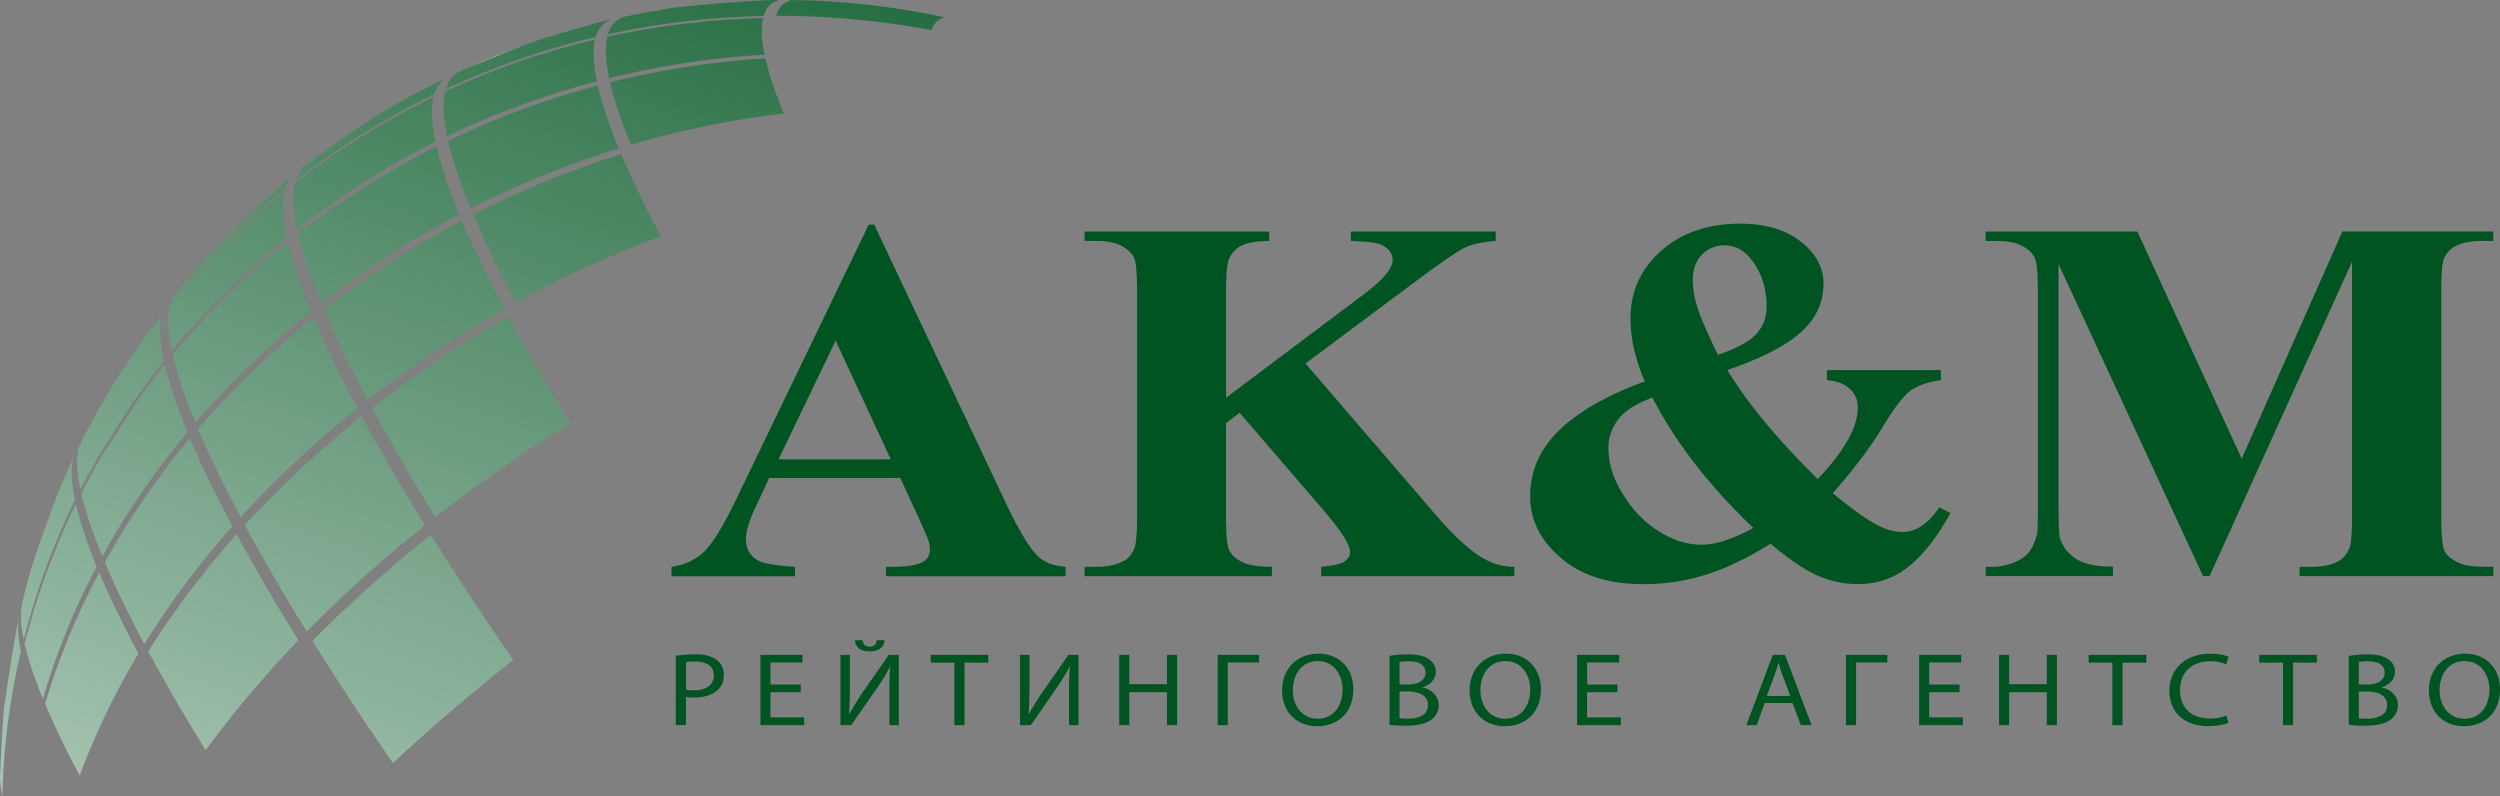 <svg version="1.1" id="Слой_1" xmlns="http://www.w3.org/2000/svg" x="0" y="0" width="170.308" height="54.26" xml:space="preserve"><rect width="100%" height="100%" fill="#808080" stroke="none"/><g><g><g fill="#005422"><path d="M61.331 32.563h-8.938l-1.066 2.301c-.342.762-.511 1.384-.511 1.876 0 .661.289 1.148.859 1.462.338.188 1.167.318 2.479.415v.642h-8.407v-.646c.912-.13 1.654-.482 2.233-1.047.579-.564 1.298-1.751 2.166-3.536L59.18 15.3h.371l9.102 19.246c.883 1.818 1.597 2.966 2.156 3.439.415.357 1.008.564 1.785.632v.642H60.361v-.646h.511c.974 0 1.659-.13 2.06-.367.28-.188.42-.463.42-.82 0-.198-.039-.415-.116-.622-.029-.121-.217-.555-.555-1.317l-1.35-2.924zm-.651-1.273l-3.753-8.084-3.893 8.084h7.646zM88.936 24.759l8.895 10.346c1.249 1.447 2.33 2.426 3.241 2.942a4.079 4.079 0 002.089.564v.642H90.002v-.642c.815-.077 1.351-.198 1.597-.367.251-.178.371-.386.371-.632 0-.482-.569-1.404-1.717-2.749l-5.807-6.748-.926.709v6.406c0 1.235.077 1.997.232 2.291.154.294.439.545.859.762.415.217 1.095.328 2.036.328v.642H73.886v-.642h.834c.743 0 1.336-.13 1.785-.367.323-.159.574-.434.743-.82.14-.285.212-1.018.212-2.195v-15.44c0-1.206-.072-1.954-.212-2.248s-.415-.555-.834-.786c-.42-.227-.984-.342-1.693-.342h-.834v-.642h12.575v.646c-.849 0-1.495.116-1.944.342a1.795 1.795 0 00-.762.815c-.154.285-.232 1.023-.232 2.214v7.308l9.382-7.047c1.307-.974 1.963-1.756 1.963-2.344 0-.444-.27-.791-.806-1.052-.285-.116-.96-.198-2.04-.236v-.646h9.869v.646c-.888.058-1.572.207-2.079.439-.502.236-1.664 1.037-3.492 2.397l-7.385 5.506zM124.465 25.208h7.756v.69c-.883.121-1.568.357-2.064.714-.492.357-1.138 1.196-1.929 2.523-.801 1.322-1.92 2.812-3.372 4.462 1.273 1.061 2.306 1.804 3.106 2.209.56.289 1.105.434 1.645.434.912 0 1.746-.555 2.503-1.679l.762.386c-1.023 1.857-2.113 3.174-3.27 3.955-.883.593-1.896.888-3.034.888a6.786 6.786 0 01-2.754-.584c-.883-.386-1.944-1.114-3.198-2.166-1.558.97-3.02 1.679-4.385 2.103-1.36.434-2.793.651-4.274.651-2.364 0-4.24-.593-5.629-1.79-1.389-1.187-2.089-2.581-2.089-4.192 0-1.732.67-3.237 1.992-4.515 1.331-1.278 3.27-2.383 5.817-3.309a13.406 13.406 0 01-.733-2.219 9.577 9.577 0 01-.241-2.064c0-1.847.704-3.391 2.093-4.621 1.399-1.23 3.184-1.847 5.359-1.847 1.746 0 3.126.41 4.153 1.225 1.032.815 1.544 1.77 1.544 2.86 0 1.302-.526 2.417-1.577 3.343-1.052.921-2.711 1.77-4.978 2.542 1.404 2.301 3.458 4.77 6.16 7.423 1.823-1.896 2.73-3.521 2.73-4.881 0-.492-.174-.907-.535-1.249-.347-.342-.878-.545-1.568-.608v-.685h.01zm-11.904 1.871c-.989.386-1.698.801-2.113 1.244-.584.651-.878 1.375-.878 2.175 0 1.076.333 2.146 1.018 3.222.68 1.08 1.495 1.915 2.455 2.499.955.593 1.91.888 2.87.888.482 0 1.018-.092 1.601-.285a11.068 11.068 0 001.925-.859c-2.995-2.855-5.291-5.816-6.878-8.884zm4.467-2.899c1.312-.458 2.195-.941 2.643-1.452.449-.511.675-1.129.675-1.862 0-1.293-.376-2.383-1.109-3.27-.482-.588-1.076-.883-1.785-.883-.588 0-1.09.207-1.505.632-.42.424-.627.998-.627 1.732 0 .574.101 1.182.299 1.828.198.646.671 1.741 1.409 3.275zM152.712 31.251l6.859-15.483h10.279v.646h-.801c-.743 0-1.336.121-1.79.367-.318.159-.574.429-.762.815-.121.275-.188.998-.188 2.171v15.459c0 1.206.077 1.958.198 2.262.13.299.415.555.839.781.424.227.989.338 1.708.338h.801v.642h-13.197v-.637h.839c.743 0 1.336-.13 1.78-.367.309-.159.555-.434.743-.82.14-.285.207-1.018.207-2.195V17.832l-9.705 21.416h-.444l-9.845-21.267v16.535c0 1.158.039 1.867.092 2.127.178.574.526 1.037 1.066 1.404.545.367 1.394.555 2.552.555v.642h-8.668v-.632h.26a4.234 4.234 0 001.572-.256c.482-.178.844-.424 1.085-.714.251-.299.444-.724.584-1.273.029-.111.048-.709.048-1.761V19.772c0-1.191-.077-1.929-.217-2.224-.13-.294-.415-.555-.83-.786-.42-.227-.979-.342-1.693-.342h-.815v-.646h10.337l7.106 15.477z"/></g></g><g fill="#005422"><path d="M46.04 44.67a9.01 9.01 0 011.317-.096c.675 0 1.172.14 1.49.396.289.236.463.584.463.998 0 .444-.14.781-.41 1.027-.362.347-.95.526-1.621.526-.203 0-.396-.01-.55-.048v1.92h-.69V44.67zm.69 2.306c.15.029.338.048.569.048.825 0 1.331-.367 1.331-1.018 0-.632-.497-.941-1.249-.941-.299 0-.526.019-.646.048v1.862h-.005zM54.549 47.154h-2.06v1.717h2.296v.526h-2.981v-4.785h2.865v.516h-2.18v1.505h2.06v.521zM57.896 44.613v2.016c0 .752-.014 1.384-.063 2.016l.014.01a18.6 18.6 0 01.984-1.582l1.717-2.46h.685v4.785h-.646v-2.045c0-.772.005-1.336.063-1.939h-.019c-.26.516-.622 1.076-.984 1.601l-1.659 2.383h-.733v-4.785h.641zm.869-.999c.034.217.111.434.482.434.362 0 .449-.198.482-.434h.531c-.039.473-.357.752-1.023.752-.646 0-.955-.285-.994-.752h.522zM65.016 45.138H63.4v-.526h3.926v.526h-1.621v4.259h-.69v-4.259zM70.134 44.613v2.016c0 .752-.014 1.384-.063 2.016l.014.01c.27-.487.598-1.018.984-1.582l1.717-2.46h.685v4.785h-.646v-2.045c0-.772.005-1.336.063-1.939h-.024c-.26.516-.622 1.076-.984 1.601l-1.659 2.383h-.733v-4.785h.646zM76.93 44.613v1.997h2.566v-1.997h.695v4.785h-.695v-2.243H76.93v2.243h-.685v-4.785h.685zM85.771 44.613v.516h-2.132v4.269h-.685v-4.785h2.817zM92.191 46.957c0 1.64-1.109 2.513-2.465 2.513-1.404 0-2.383-.979-2.383-2.431 0-1.515 1.047-2.508 2.465-2.508 1.448.004 2.383 1.008 2.383 2.426zm-4.119.077c0 1.018.617 1.929 1.693 1.929 1.09 0 1.698-.897 1.698-1.987 0-.941-.545-1.939-1.688-1.939-1.134 0-1.703.941-1.703 1.997zM94.656 44.68a7.146 7.146 0 011.249-.101c.685 0 1.129.101 1.462.347a.986.986 0 01.444.849c0 .463-.338.859-.902 1.047v.014c.502.101 1.1.492 1.1 1.196 0 .415-.183.724-.453.96-.367.299-.97.444-1.838.444-.473 0-.834-.029-1.061-.058V44.68zm.685 1.949h.622c.724 0 1.148-.338 1.148-.801 0-.555-.473-.781-1.162-.781-.318 0-.497.029-.608.048v1.534zm0 2.301c.135.019.328.029.574.029.704 0 1.365-.236 1.365-.931 0-.651-.622-.921-1.375-.921h-.564v1.823zM104.969 46.957c0 1.64-1.105 2.513-2.465 2.513-1.399 0-2.388-.979-2.388-2.431 0-1.515 1.052-2.508 2.47-2.508 1.442.004 2.383 1.008 2.383 2.426zm-4.119.077c0 1.018.613 1.929 1.693 1.929 1.09 0 1.703-.897 1.703-1.987 0-.941-.545-1.939-1.693-1.939-1.139 0-1.703.941-1.703 1.997zM110.178 47.154h-2.064v1.717h2.301v.526h-2.981v-4.785h2.87v.516h-2.185v1.505h2.064v.521h-.005zM120.221 47.892l-.55 1.505h-.704l1.804-4.785h.825l1.814 4.785h-.733l-.564-1.505h-1.892zm1.741-.482l-.516-1.375c-.121-.309-.198-.603-.28-.878h-.014c-.077.285-.169.574-.275.868l-.516 1.384h1.601zM128.57 44.613v.516h-2.127v4.269h-.69v-4.785h2.817zM133.485 47.154h-2.064v1.717h2.301v.526h-2.986v-4.785h2.87v.516h-2.18v1.505h2.064v.521h-.005zM136.867 44.613v1.997h2.566v-1.997h.69v4.785h-.69v-2.243h-2.566v2.243h-.685v-4.785h.685zM143.895 45.138h-1.611v-.526h3.931v.526h-1.621v4.259h-.695v-4.259h-.004zM151.81 49.238c-.256.111-.752.227-1.404.227-1.49 0-2.619-.849-2.619-2.421 0-1.49 1.129-2.508 2.769-2.508.661 0 1.085.121 1.264.207l-.169.511a2.708 2.708 0 00-1.066-.207c-1.254 0-2.074.724-2.074 1.978 0 1.167.743 1.92 2.036 1.92.424 0 .849-.077 1.119-.198l.144.491zM155.529 45.138h-1.621v-.526h3.926v.526h-1.621v4.259h-.69v-4.259h.006zM160.005 44.68a7.127 7.127 0 011.244-.101c.69 0 1.129.101 1.462.347.285.188.444.473.444.849 0 .463-.338.859-.897 1.047v.014c.502.101 1.095.492 1.095 1.196 0 .415-.178.724-.453.96-.367.299-.96.444-1.838.444-.463 0-.83-.029-1.056-.058l-.001-4.698zm.685 1.949h.622c.714 0 1.138-.338 1.138-.801 0-.555-.473-.781-1.158-.781-.318 0-.502.029-.603.048v1.534zm0 2.301c.13.019.318.029.574.029.709 0 1.355-.236 1.355-.931 0-.651-.622-.921-1.375-.921h-.555c.001-.001.001 1.823.001 1.823zM170.308 46.957c0 1.64-1.1 2.513-2.46 2.513-1.404 0-2.383-.979-2.383-2.431 0-1.515 1.047-2.508 2.46-2.508 1.452.004 2.383 1.008 2.383 2.426zm-4.114.077c0 1.018.613 1.929 1.698 1.929s1.698-.897 1.698-1.987c0-.941-.545-1.939-1.688-1.939-1.144 0-1.708.941-1.708 1.997z"/></g><g id="www.ivan-off.com_7_"><g id="www.ivan-off.com_9_"><linearGradient id="SVGID_1_" gradientUnits="userSpaceOnUse" x1="-2044.363" y1="359.849" x2="-1951.766" y2="256.485" gradientTransform="scale(-1 1) rotate(-61.374 -1234.39 -1507.778)"><stop offset="0" stop-color="#fff"/><stop offset="1" stop-color="#005422"/></linearGradient><path fill="url(#SVGID_1_)" d="M1.273 42.172c-.048.207-.092.424-.135.632a115.62 115.62 0 00-.699 4.327c-.029.188-.053.367-.082.545-.024.188-.053.367-.077.545l-.014.106c-.063.69-.111 1.481-.154 2.282-.034.622-.063 1.244-.092 1.809 0 .068-.005.13-.005.188v.029c-.01.092-.01.183-.014.28 0 .386.053.839.159 1.346a48.058 48.058 0 011.264-9.893c-.189-.884-.233-1.622-.151-2.196z"/><linearGradient id="SVGID_2_" gradientUnits="userSpaceOnUse" x1="-2047.709" y1="356.805" x2="-1955.165" y2="253.499" gradientTransform="scale(-1 1) rotate(-61.374 -1234.39 -1507.778)"><stop offset="0" stop-color="#fff"/><stop offset="1" stop-color="#005422"/></linearGradient><path fill="url(#SVGID_2_)" d="M3.073 47.95c.068.169.15.338.222.506.053.121.101.246.159.367.15.338.309.68.473 1.027.043.092.087.178.125.265.198.424.41.849.637 1.293.019.039.039.077.058.121.217.424.444.868.685 1.307a48.589 48.589 0 013.999-8.301c-1.08-2.031-1.973-3.888-2.677-5.547-.048.096-.096.198-.145.294a51.84 51.84 0 00-.699 1.394c-.072.15-.154.299-.222.439-.014.039-.034.068-.048.106-.039.077-.063.14-.096.207a72.128 72.128 0 00-.815 1.847c-.005.01-.005.019-.01.029a7.893 7.893 0 00-.077.178c-.108.262-.2.518-.296.774-.048.13-.096.256-.15.386-.111.294-.232.593-.338.888-.024.072-.053.159-.082.232a6.755 6.755 0 00-.077.246c-.01.029-.019.058-.029.077a39.114 39.114 0 00-.597 1.865z"/><linearGradient id="SVGID_3_" gradientUnits="userSpaceOnUse" x1="-2044.942" y1="359.328" x2="-1952.354" y2="255.974" gradientTransform="scale(-1 1) rotate(-61.374 -1234.39 -1507.778)"><stop offset="0" stop-color="#fff"/><stop offset="1" stop-color="#005422"/></linearGradient><path fill="url(#SVGID_3_)" d="M1.669 43.841c.246 1.066.666 2.32 1.254 3.758a47.564 47.564 0 013.666-8.996c-.67-1.63-1.143-3.053-1.418-4.259-.367.743-.709 1.49-1.032 2.243-.019.039-.034.077-.048.111-.116.265-.212.54-.323.81-.188.463-.381.926-.555 1.399-.019.058-.048.121-.072.188a55.695 55.695 0 00-.815 2.407c-.101.323-.183.651-.27.974-.039.13-.077.26-.111.386l-.005.01c-.048.178-.106.367-.154.545-.019.087-.048.159-.068.246-.02.057-.03.12-.049.178z"/><linearGradient id="SVGID_4_" gradientUnits="userSpaceOnUse" x1="-2043.434" y1="360.66" x2="-1950.866" y2="257.327" gradientTransform="scale(-1 1) rotate(-61.374 -1234.39 -1507.778)"><stop offset="0" stop-color="#fff"/><stop offset="1" stop-color="#005422"/></linearGradient><path fill="url(#SVGID_4_)" d="M5.108 34.059c-.246-1.167-.289-2.113-.125-2.817-.27.569-.521 1.143-.767 1.722l-.164.371a1.79 1.79 0 01-.068.15c-.54 1.423-1.1 2.986-1.568 4.341-.063.198-.13.396-.193.593-.024.077-.048.15-.072.236a58 58 0 00-.564 2.122c-.01.039-.019.087-.029.116l-.072.328c-.111.613-.072 1.404.13 2.364a48.732 48.732 0 013.492-9.526z"/><linearGradient id="SVGID_5_" gradientUnits="userSpaceOnUse" x1="-2053.464" y1="351.645" x2="-1960.926" y2="248.347" gradientTransform="scale(-1 1) rotate(-61.374 -1234.39 -1507.778)"><stop offset="0" stop-color="#fff"/><stop offset="1" stop-color="#005422"/></linearGradient><path fill="url(#SVGID_5_)" d="M13.863 39.085c-.352.439-.709.883-1.042 1.326-.207.275-.4.555-.603.839-.289.405-.588.81-.873 1.216-.203.289-.391.593-.588.892-.222.342-.444.68-.656 1.018a130.687 130.687 0 003.912 6.729c1.828-2.508 3.936-5.012 6.314-7.491a140.015 140.015 0 01-4.206-7.226 65.067 65.067 0 00-1.708 1.997c-.189.227-.367.463-.55.7z"/><linearGradient id="SVGID_6_" gradientUnits="userSpaceOnUse" x1="-2049.141" y1="355.546" x2="-1956.57" y2="252.212" gradientTransform="scale(-1 1) rotate(-61.374 -1234.39 -1507.778)"><stop offset="0" stop-color="#fff"/><stop offset="1" stop-color="#005422"/></linearGradient><path fill="url(#SVGID_6_)" d="M10.761 32.665c-.347.468-.695.941-1.023 1.413-.198.289-.376.584-.564.868-.289.439-.579.878-.849 1.312-.193.309-.367.632-.55.941-.217.367-.434.733-.637 1.1.704 1.669 1.606 3.531 2.692 5.576a58.755 58.755 0 016.005-8.021c-1.172-2.195-2.137-4.201-2.894-5.996a54.338 54.338 0 00-1.664 2.089c-.178.235-.342.477-.516.718z"/><linearGradient id="SVGID_7_" gradientUnits="userSpaceOnUse" x1="-2046.138" y1="358.271" x2="-1953.534" y2="254.899" gradientTransform="scale(-1 1) rotate(-61.374 -1234.39 -1507.778)"><stop offset="0" stop-color="#fff"/><stop offset="1" stop-color="#005422"/></linearGradient><path fill="url(#SVGID_7_)" d="M6.695 31.473c-.101.174-.198.352-.299.531-.116.212-.232.42-.342.627-.096.178-.193.362-.289.545-.072.145-.154.289-.227.439.28 1.211.757 2.643 1.433 4.283a53.2 53.2 0 015.798-8.46c-.728-1.761-1.24-3.299-1.539-4.606-.285.357-.564.714-.839 1.071-.092.125-.178.246-.27.362-.183.241-.362.482-.535.724-.082.111-.159.227-.236.338L6.96 31.02c-.087.149-.178.299-.265.453z"/><linearGradient id="SVGID_8_" gradientUnits="userSpaceOnUse" x1="-2062.606" y1="343.455" x2="-1970.065" y2="240.153" gradientTransform="scale(-1 1) rotate(-61.374 -1234.39 -1507.778)"><stop offset="0" stop-color="#fff"/><stop offset="1" stop-color="#005422"/></linearGradient><path fill="url(#SVGID_8_)" d="M26.438 38.858c-.468.405-.941.81-1.394 1.216-.275.246-.531.492-.801.743-.405.367-.81.733-1.201 1.109-.285.275-.555.55-.83.81-.309.314-.622.613-.926.926a208.973 208.973 0 004.799 7.327c.227.328.453.661.68.989a141.593 141.593 0 018.2-7.028c-.236-.338-.468-.675-.699-1.008a215.577 215.577 0 01-4.915-7.515c-.752.603-1.486 1.206-2.204 1.809-.242.207-.468.415-.709.622z"/><linearGradient id="SVGID_9_" gradientUnits="userSpaceOnUse" x1="-2056.751" y1="348.689" x2="-1964.216" y2="245.394" gradientTransform="scale(-1 1) rotate(-61.374 -1234.39 -1507.778)"><stop offset="0" stop-color="#fff"/><stop offset="1" stop-color="#005422"/></linearGradient><path fill="url(#SVGID_9_)" d="M21.768 30.784c-.482.424-.955.844-1.408 1.273-.27.246-.521.497-.777.752-.405.391-.806.772-1.191 1.167-.27.27-.526.545-.791.82-.309.323-.622.651-.921.979a139.801 139.801 0 004.216 7.245 89.435 89.435 0 018.055-7.235 144.723 144.723 0 01-4.322-7.433 94.528 94.528 0 00-2.19 1.828c-.232.198-.449.406-.671.604z"/><linearGradient id="SVGID_10_" gradientUnits="userSpaceOnUse" x1="-2052.221" y1="352.776" x2="-1959.66" y2="249.452" gradientTransform="scale(-1 1) rotate(-61.374 -1234.39 -1507.778)"><stop offset="0" stop-color="#fff"/><stop offset="1" stop-color="#005422"/></linearGradient><path fill="url(#SVGID_10_)" d="M13.814 28.854c-.111.121-.217.241-.323.367.762 1.799 1.732 3.811 2.904 6.015a69.27 69.27 0 017.949-7.428c-1.206-2.257-2.2-4.322-2.976-6.164-.376.304-.743.608-1.109.912-.121.101-.236.203-.352.304-.246.207-.492.415-.728.627-.14.125-.28.246-.415.371-.212.193-.42.381-.632.569-.145.14-.289.28-.434.415-.198.178-.391.367-.584.555-.15.14-.294.285-.444.434a30.584 30.584 0 00-.984.988c-.174.178-.342.357-.516.535-.15.154-.294.318-.434.478-.164.174-.328.352-.487.526-.145.163-.29.327-.435.496z"/><linearGradient id="SVGID_11_" gradientUnits="userSpaceOnUse" x1="-2049.05" y1="355.6" x2="-1956.502" y2="252.29" gradientTransform="scale(-1 1) rotate(-61.374 -1234.39 -1507.778)"><stop offset="0" stop-color="#fff"/><stop offset="1" stop-color="#005422"/></linearGradient><path fill="url(#SVGID_11_)" d="M18.151 17.693c-.005.005-.014.01-.019.014-.236.203-.478.41-.709.617-.145.125-.285.256-.424.386-.207.193-.42.381-.622.569-.063.063-.125.125-.188.178 0 0 0 .005-.005.005-.082.077-.164.154-.241.232-.193.188-.386.371-.579.56-.053.053-.101.106-.154.159l-.285.285c-.178.183-.362.367-.545.555-.145.15-.285.299-.424.453-.174.188-.352.371-.521.56-.145.154-.28.309-.424.468-.164.188-.333.371-.497.564-.135.154-.275.318-.405.478-.116.135-.227.265-.338.4.299 1.307.815 2.851 1.544 4.611a59.74 59.74 0 017.872-7.578c-.743-1.804-1.273-3.391-1.582-4.732-.376.299-.743.608-1.109.916-.118.097-.229.198-.345.3z"/><linearGradient id="SVGID_12_" gradientUnits="userSpaceOnUse" x1="-2047.374" y1="357.146" x2="-1954.794" y2="253.801" gradientTransform="scale(-1 1) rotate(-61.374 -1234.39 -1507.778)"><stop offset="0" stop-color="#fff"/><stop offset="1" stop-color="#005422"/></linearGradient><path fill="url(#SVGID_12_)" d="M19.535 16.164c-.275-1.302-.318-2.349-.14-3.13-.376.299-.743.608-1.109.916-.101.082-.198.169-.299.256-.265.227-.526.453-.781.685-.121.111-.241.222-.367.333a77.58 77.58 0 00-.68.627c-.13.125-.26.256-.391.381-.207.203-.415.4-.617.608-.14.135-.27.27-.405.41-.193.193-.391.396-.579.593-.092.096-.178.193-.27.294-.029.029-.053.058-.082.082a.244.244 0 01-.058.063c-.178.193-.362.386-.535.584-.135.15-.26.299-.396.449-.005.01-.01.014-.014.019l-.502.574c-.034.039-.063.077-.092.111-.111.125-.217.256-.323.386l-.333.405c-.174.762-.125 1.79.135 3.053a54.29 54.29 0 017.838-7.699z"/><linearGradient id="SVGID_13_" gradientUnits="userSpaceOnUse" x1="-2045.635" y1="358.656" x2="-1953.093" y2="255.353" gradientTransform="scale(-1 1) rotate(-61.374 -1234.39 -1507.778)"><stop offset="0" stop-color="#fff"/><stop offset="1" stop-color="#005422"/></linearGradient><path fill="url(#SVGID_13_)" d="M12.353 19.535l1.351-1.664a92.13 92.13 0 00-1.351 1.664z"/><linearGradient id="SVGID_14_" gradientUnits="userSpaceOnUse" x1="-2061.453" y1="344.55" x2="-1968.857" y2="241.188" gradientTransform="scale(-1 1) rotate(-61.374 -1234.39 -1507.778)"><stop offset="0" stop-color="#fff"/><stop offset="1" stop-color="#005422"/></linearGradient><path fill="url(#SVGID_14_)" d="M27.523 26.163c-.415.294-.825.617-1.235.926-.241.178-.487.352-.724.54-.019.019-.034.029-.053.048a1.259 1.259 0 00-.164.121 152.793 152.793 0 004.317 7.433 97.48 97.48 0 019.203-6.396 140.604 140.604 0 01-4.221-7.255 78.525 78.525 0 00-2.416 1.433c-.738.449-1.471.921-2.195 1.404-.058.039-.121.082-.183.121-.704.473-1.404.96-2.098 1.452-.077.057-.154.11-.231.173z"/><linearGradient id="SVGID_15_" gradientUnits="userSpaceOnUse" x1="-2056.921" y1="348.611" x2="-1964.327" y2="245.249" gradientTransform="scale(-1 1) rotate(-61.374 -1234.39 -1507.778)"><stop offset="0" stop-color="#fff"/><stop offset="1" stop-color="#005422"/></linearGradient><path fill="url(#SVGID_15_)" d="M31.459 15.025c-.415.222-.83.444-1.24.675-.063.034-.125.072-.193.106-.082.048-.169.096-.256.145-.256.15-.516.299-.777.449-.169.101-.342.207-.516.309-.236.14-.468.28-.699.42-.178.111-.352.222-.531.338-.227.14-.449.28-.675.429-.178.116-.357.236-.54.357-.217.14-.429.28-.651.429l-.54.376c-.212.145-.424.289-.632.444a61.746 61.746 0 00-1.162.849c-.178.13-.352.265-.531.4-.145.111-.285.222-.434.333.781 1.843 1.775 3.902 2.971 6.164a74.921 74.921 0 019.309-6.203c-1.172-2.204-2.141-4.221-2.903-6.02z"/><linearGradient id="SVGID_16_" gradientUnits="userSpaceOnUse" x1="-2053.749" y1="351.402" x2="-1961.194" y2="248.085" gradientTransform="scale(-1 1) rotate(-61.374 -1234.39 -1507.778)"><stop offset="0" stop-color="#fff"/><stop offset="1" stop-color="#005422"/></linearGradient><path fill="url(#SVGID_16_)" d="M28.488 10.626c-.14.072-.275.15-.41.222-.275.15-.55.299-.825.458a9.426 9.426 0 00-.487.28c-.246.14-.492.285-.738.429-.034.019-.072.043-.106.063l-.154.096-.251.15-.704.434a56.78 56.78 0 01-.511.333c-.227.145-.458.289-.685.444-.169.116-.338.236-.506.352-.222.154-.449.304-.666.458l-.516.371c-.217.154-.434.314-.651.473-.169.125-.338.256-.506.381-.15.121-.299.232-.453.352.309 1.336.834 2.918 1.582 4.722a68.804 68.804 0 013.415-2.479 64.23 64.23 0 015.962-3.565c-.724-1.765-1.24-3.314-1.539-4.621-.422.213-.837.425-1.251.647z"/><linearGradient id="SVGID_17_" gradientUnits="userSpaceOnUse" x1="-2052.072" y1="352.914" x2="-1959.509" y2="249.588" gradientTransform="scale(-1 1) rotate(-61.374 -1234.39 -1507.778)"><stop offset="0" stop-color="#fff"/><stop offset="1" stop-color="#005422"/></linearGradient><path fill="url(#SVGID_17_)" d="M28.28 7.245c-.116.058-.232.121-.347.178-.299.159-.598.314-.892.482-.15.077-.299.164-.449.251l-.772.439a16.84 16.84 0 00-.502.309c-.236.14-.478.28-.709.429-.178.111-.357.227-.531.338a33.887 33.887 0 00-1.211.795c-.212.14-.42.285-.627.429-.183.13-.371.26-.555.396-.203.145-.405.294-.603.439-.188.14-.371.28-.555.42-.14.111-.285.212-.424.323-.178.781-.125 1.833.14 3.126a56.523 56.523 0 019.425-5.933c-.265-1.264-.314-2.291-.14-3.053-.413.203-.833.415-1.248.632z"/><linearGradient id="SVGID_18_" gradientUnits="userSpaceOnUse" x1="-2051.756" y1="353.197" x2="-1959.191" y2="249.868" gradientTransform="scale(-1 1) rotate(-61.374 -1234.39 -1507.778)"><stop offset="0" stop-color="#fff"/><stop offset="1" stop-color="#005422"/></linearGradient><path fill="url(#SVGID_18_)" d="M25.246 8.142c-.106.072-.222.145-.338.222-.95.637-2.137 1.481-4.086 2.87-.314.241-.535.593-.67 1.052a53.242 53.242 0 019.42-5.851c.15-.487.4-.839.748-1.08-.52.255-1.032.506-1.519.761-.371.193-.733.376-1.061.555-.791.424-1.645.936-2.494 1.471z"/><linearGradient id="SVGID_19_" gradientUnits="userSpaceOnUse" x1="-2062.782" y1="343.31" x2="-1970.225" y2="239.99" gradientTransform="scale(-1 1) rotate(-61.374 -1234.39 -1507.778)"><stop offset="0" stop-color="#fff"/><stop offset="1" stop-color="#005422"/></linearGradient><path fill="url(#SVGID_19_)" d="M41.009 10.935c-.145.048-.294.101-.439.15-.289.096-.579.198-.868.299-.169.068-.338.13-.511.193-.26.096-.521.193-.781.294-.183.068-.367.145-.555.217-.241.101-.492.193-.733.294-.193.077-.381.159-.574.241-.236.096-.473.198-.709.299-.193.087-.386.174-.584.26-.232.101-.463.203-.69.309-.198.092-.396.188-.588.28a41.828 41.828 0 00-1.268.617c-.154.077-.309.154-.468.236.757 1.794 1.727 3.796 2.894 5.996a74.941 74.941 0 019.883-4.524c-1.09-2.05-1.992-3.922-2.696-5.59-.44.139-.874.279-1.313.429z"/><linearGradient id="SVGID_20_" gradientUnits="userSpaceOnUse" x1="-2059.807" y1="345.981" x2="-1967.247" y2="242.658" gradientTransform="scale(-1 1) rotate(-61.374 -1234.39 -1507.778)"><stop offset="0" stop-color="#fff"/><stop offset="1" stop-color="#005422"/></linearGradient><path fill="url(#SVGID_20_)" d="M39.393 6.193c-.145.039-.289.087-.429.125-.294.096-.593.183-.892.28-.169.053-.338.111-.511.169-.27.082-.535.174-.801.26-.034.014-.068.029-.101.039-.01.005-.019.01-.029.01-.14.048-.28.096-.42.15l-.757.275c-.183.072-.371.145-.56.212-.241.096-.492.188-.738.289h-.01c-.188.077-.371.154-.555.232-.241.101-.487.198-.728.299l-.564.246c-.236.106-.478.212-.709.318-.193.087-.381.178-.574.265-.164.077-.328.159-.487.232.299 1.302.81 2.841 1.534 4.602a63.963 63.963 0 0110.091-4.09C41.482 8.47 41 7.037 40.725 5.822c-.444.121-.888.241-1.332.371z"/><linearGradient id="SVGID_21_" gradientUnits="userSpaceOnUse" x1="-2058.233" y1="347.406" x2="-1965.662" y2="244.071" gradientTransform="scale(-1 1) rotate(-61.374 -1234.39 -1507.778)"><stop offset="0" stop-color="#fff"/><stop offset="1" stop-color="#005422"/></linearGradient><path fill="url(#SVGID_21_)" d="M39.201 3.029a11.5 11.5 0 01-.444.125c-.289.082-.588.159-.878.246-.178.048-.357.111-.535.164-.26.077-.521.154-.777.236-.193.063-.391.125-.584.193-.241.082-.482.159-.724.241-.203.072-.4.145-.598.212-.232.092-.468.174-.695.26-.13.048-.256.096-.386.15l-.227.087c-.227.087-.453.178-.68.27-.203.087-.405.169-.608.251-.222.101-.449.193-.67.289-.203.092-.4.178-.598.27-.159.077-.318.145-.478.217-.174.757-.125 1.785.135 3.044a57.295 57.295 0 0110.207-3.748c-.246-1.177-.294-2.132-.13-2.841a71.81 71.81 0 00-1.33.334z"/><linearGradient id="SVGID_22_" gradientUnits="userSpaceOnUse" x1="-2058.095" y1="347.527" x2="-1965.525" y2="244.192" gradientTransform="scale(-1 1) rotate(-61.374 -1234.39 -1507.778)"><stop offset="0" stop-color="#fff"/><stop offset="1" stop-color="#005422"/></linearGradient><path fill="url(#SVGID_22_)" d="M40.575 2.528c.198-.666.603-1.085 1.225-1.24l-.337.082c-.188.043-.376.087-.564.135-.082.014-.164.039-.246.058l-2.335.67-.381.111-.535.154-.058.014-.154.043a23.23 23.23 0 01-.323.116l-.034.014a73.903 73.903 0 00-2.885 1.095 207.463 207.463 0 00-2.122.859c-.087.043-.174.082-.265.125-.135.068-.27.125-.41.193-.367.232-.632.598-.781 1.1a53.362 53.362 0 0110.205-3.529z"/><linearGradient id="SVGID_23_" gradientUnits="userSpaceOnUse" x1="-2066.829" y1="339.68" x2="-1974.274" y2="236.362" gradientTransform="scale(-1 1) rotate(-61.374 -1234.39 -1507.778)"><stop offset="0" stop-color="#fff"/><stop offset="1" stop-color="#005422"/></linearGradient><path fill="url(#SVGID_23_)" d="M50.787 4.076c-.15.01-.294.024-.444.043-.304.024-.613.053-.912.087-.178.019-.352.043-.531.063-.275.029-.55.063-.825.101-.188.024-.376.053-.564.077l-.791.116c-.193.029-.391.063-.588.096-.251.043-.511.082-.762.13-.203.034-.4.077-.598.116-.251.048-.502.096-.748.145-.203.043-.405.082-.608.13-.246.048-.492.101-.738.159-.203.048-.396.096-.598.145-.174.039-.347.082-.521.125.275 1.206.752 2.624 1.418 4.25a62.567 62.567 0 0110.419-2.127c-.593-1.437-1.013-2.696-1.254-3.758-.453.03-.902.063-1.355.102z"/><linearGradient id="SVGID_24_" gradientUnits="userSpaceOnUse" x1="-2065.407" y1="340.927" x2="-1972.869" y2="237.629" gradientTransform="scale(-1 1) rotate(-61.374 -1234.39 -1507.778)"><stop offset="0" stop-color="#fff"/><stop offset="1" stop-color="#005422"/></linearGradient><path fill="url(#SVGID_24_)" d="M50.618 1.283c-.159.005-.309.019-.468.024-.299.014-.593.034-.888.053l-.555.043c-.27.024-.54.043-.806.072-.198.019-.391.043-.588.063-.26.029-.511.053-.772.082-.198.029-.396.053-.598.082-.251.029-.506.068-.752.101l-.371.058c-.082.014-.154.024-.232.039-.251.039-.502.077-.748.121-.203.034-.405.072-.603.111-.246.043-.497.092-.748.14-.198.039-.396.082-.593.125-.178.034-.352.072-.526.111-.164.704-.121 1.645.13 2.817a57.842 57.842 0 0110.588-1.597c-.217-1.032-.256-1.867-.111-2.489-.452.005-.906.02-1.359.044z"/><linearGradient id="SVGID_25_" gradientUnits="userSpaceOnUse" x1="-2065.3" y1="341.054" x2="-1972.741" y2="237.732" gradientTransform="scale(-1 1) rotate(-61.374 -1234.39 -1507.778)"><stop offset="0" stop-color="#fff"/><stop offset="1" stop-color="#005422"/></linearGradient><path fill="url(#SVGID_25_)" d="M52.017 1.09c.173-.588.53-.955 1.07-1.09l-.921.014-1.177.072-.265.014c-.029.005-.058.005-.092.005a6.048 6.048 0 00-.309.024 116.48 116.48 0 00-4.52.41c-.246.043-.492.077-.743.121-.188.029-.381.063-.569.096l-.096.014-1.905.378c-.535.178-.897.579-1.08 1.191A54.714 54.714 0 0152.017 1.09z"/><linearGradient id="SVGID_26_" gradientUnits="userSpaceOnUse" x1="-2073.275" y1="333.932" x2="-1980.704" y2="230.596" gradientTransform="scale(-1 1) rotate(-61.374 -1234.39 -1507.778)"><stop offset="0" stop-color="#fff"/><stop offset="1" stop-color="#005422"/></linearGradient><path fill="url(#SVGID_26_)" d="M63.472 2.064c.14-.478.429-.777.873-.888a43.833 43.833 0 00-1.317-.265c-.13-.024-.265-.043-.4-.072-.304-.053-.613-.111-.921-.159a14.775 14.775 0 01-.497-.077c-.28-.039-.55-.087-.825-.121L59.83.41a33.882 33.882 0 00-.772-.096l-.584-.058-.748-.072-.603-.043c-.241-.019-.487-.034-.728-.053l-.617-.029c-.236-.01-.478-.024-.719-.029l-.632-.014c-.169-.005-.338-.005-.511-.01-.53.134-.877.5-1.046 1.074a55.583 55.583 0 0110.602.984z"/><linearGradient id="SVGID_27_" gradientUnits="userSpaceOnUse" x1="-2044.493" y1="359.717" x2="-1951.919" y2="256.378" gradientTransform="scale(-1 1) rotate(-61.374 -1234.39 -1507.778)"><stop offset="0" stop-color="#fff"/><stop offset="1" stop-color="#005422"/></linearGradient><path fill="url(#SVGID_27_)" d="M6.666 31.155l2.383-3.753 2.113-2.875c-.27-1.269-.314-2.286-.14-3.048-.285.362-.564.724-.834 1.09-.092.125-.183.256-.275.376-.174.246-.357.487-.526.733-.106.154-.212.309-.318.458-.15.227-.304.449-.453.675-.106.159-.212.328-.318.487a23.81 23.81 0 00-.42.651c-.106.169-.212.347-.318.516-.125.212-.26.429-.386.642-.106.178-.207.357-.309.54-.125.212-.246.42-.362.637-.101.178-.198.357-.294.55-.121.207-.236.42-.347.637-.01.014-.019.034-.029.048-.082.169-.169.328-.251.506-.077.154-.159.309-.236.463-.159.714-.116 1.659.13 2.831l1.19-2.164z"/><linearGradient id="SVGID_28_" gradientUnits="userSpaceOnUse" x1="-2047.013" y1="357.485" x2="-1954.42" y2="254.126" gradientTransform="scale(-1 1) rotate(-61.374 -1234.39 -1507.778)"><stop offset="0" stop-color="#fff"/><stop offset="1" stop-color="#005422"/></linearGradient><path fill="url(#SVGID_28_)" d="M20.022 11.88c-.043.034-.082.068-.125.101a126.987 126.987 0 00-5.947 5.6l-.246.289-1.351 1.664c-.178.222-.352.444-.526.666a2.579 2.579 0 00-.106.14 1.69 1.69 0 00-.111.285 52.188 52.188 0 017.833-7.775c.121-.41.319-.733.579-.97z"/></g><g id="www.ivan-off.com_8_"><linearGradient id="SVGID_29_" gradientUnits="userSpaceOnUse" x1=".015" y1="4.396" x2=".015" y2="4.396" gradientTransform="matrix(1 0 0 -1 0 57.01)"><stop offset="0" stop-color="#fff"/><stop offset="1" stop-color="#005422"/></linearGradient><polygon fill="url(#SVGID_29_)" points="0.014,52.62 0.014,52.629 0.014,52.6"/><linearGradient id="SVGID_30_" gradientUnits="userSpaceOnUse" x1="1.538" y1="16.11" x2="1.564" y2="16.11" gradientTransform="matrix(1 0 0 -1 0 57.01)"><stop offset="0" stop-color="#fff"/><stop offset="1" stop-color="#005422"/></linearGradient><path fill="url(#SVGID_30_)" d="M1.539 40.947c0-.01.01-.01.01-.019l.014-.072a.818.818 0 01-.024.091z"/><linearGradient id="SVGID_31_" gradientUnits="userSpaceOnUse" x1="37.401" y1="54.601" x2="37.999" y2="54.601" gradientTransform="matrix(1 0 0 -1 0 57.01)"><stop offset="0" stop-color="#fff"/><stop offset="1" stop-color="#005422"/></linearGradient><path fill="url(#SVGID_31_)" d="M38 2.32c-.135.039-.28.077-.415.116-.005.005-.01.005-.019.005a.138.138 0 01-.048.019c-.039.014-.077.024-.116.039l.535-.154c.019-.01.043-.015.063-.025z"/><linearGradient id="SVGID_32_" gradientUnits="userSpaceOnUse" x1="32.255" y1="53.441" x2="36.866" y2="53.441" gradientTransform="matrix(1 0 0 -1 0 57.01)"><stop offset="0" stop-color="#fff"/><stop offset="1" stop-color="#005422"/></linearGradient><path fill="url(#SVGID_32_)" d="M35.593 3.14a45.285 45.285 0 01.98-.367c.063-.024.125-.043.188-.063l-.048.014c-.121.043-.246.082-.367.125.034-.01.063-.024.096-.034l.13-.043c-.082.024-.159.053-.232.077-.034.01-.063.024-.092.034-.072.024-.135.043-.198.068-.129.049-.255.093-.38.136-.13.048-.26.092-.391.145.058-.019.111-.039.169-.063l.048-.014c-.13.048-.256.096-.386.14.043-.014.082-.034.121-.048.019-.005.039-.01.048-.014-.058.019-.116.043-.174.063a1.138 1.138 0 01-.116.048c-.034.01-.068.019-.096.034-.145.058-.294.116-.444.174l-.41.159c-.01.005-.019.01-.034.014a22.522 22.522 0 00-.106.043c.034-.014.068-.029.106-.043-.043.014-.082.034-.125.048-.048.014-.092.039-.14.058l-.502.212c-.13.053-.256.101-.381.159a1.27 1.27 0 00-.121.053c.064-.025.122-.049.184-.078-.077.029-.15.063-.227.096.014-.01.034-.014.048-.019l-.072.029c-.043.019-.087.039-.125.053l-.034.014c-.082.039-.169.082-.256.116.54-.222 1.114-.453 1.693-.685a79.126 79.126 0 011.646-.641z"/><linearGradient id="SVGID_33_" gradientUnits="userSpaceOnUse" x1="1.785" y1="13.867" x2="1.94" y2="13.867" gradientTransform="matrix(1 0 0 -1 0 57.01)"><stop offset="0" stop-color="#fff"/><stop offset="1" stop-color="#005422"/></linearGradient><path fill="url(#SVGID_33_)" d="M1.939 42.871a22.22 22.22 0 01-.154.545c.048-.178.106-.366.154-.545z"/><linearGradient id="SVGID_34_" gradientUnits="userSpaceOnUse" x1="1.564" y1="17.757" x2="2.466" y2="17.757" gradientTransform="matrix(1 0 0 -1 0 57.01)"><stop offset="0" stop-color="#fff"/><stop offset="1" stop-color="#005422"/></linearGradient><path fill="url(#SVGID_34_)" d="M2.156 38.66c.019-.087.048-.159.072-.236l.087-.285c.048-.159.096-.328.15-.487-.063.198-.135.405-.193.603-.005.029-.014.043-.024.072l-.043.145a.236.236 0 00.014-.048v.01l-.029.082-.072.275-.092.338-.241.839-.034.135v.01c-.024.072-.043.15-.063.232-.014.058-.024.116-.039.169l-.014.068-.072.275c.183-.733.376-1.462.588-2.185l.005-.012z"/><linearGradient id="SVGID_35_" gradientUnits="userSpaceOnUse" x1="40.896" y1="55.573" x2="41.461" y2="55.573" gradientTransform="matrix(1 0 0 -1 0 57.01)"><stop offset="0" stop-color="#fff"/><stop offset="1" stop-color="#005422"/></linearGradient><path fill="url(#SVGID_35_)" d="M40.898 1.505c.188-.048.376-.092.564-.135l-.564.135z"/><linearGradient id="SVGID_36_" gradientUnits="userSpaceOnUse" x1="44.394" y1="56.352" x2="45.812" y2="56.352" gradientTransform="matrix(1 0 0 -1 0 57.01)"><stop offset="0" stop-color="#fff"/><stop offset="1" stop-color="#005422"/></linearGradient><path fill="url(#SVGID_36_)" d="M45.061.661c.251-.043.502-.077.748-.111l.005-.005c-.015.005-.034.005-.049.005V.545l-.01.005c-.328.048-.661.092-.994.145l-.217.048c-.043.005-.101.019-.15.029.01-.005.014-.005.024-.005l-.024.005c.029-.005.063-.01.096-.019.185-.034.378-.063.571-.092z"/></g></g></g></svg>